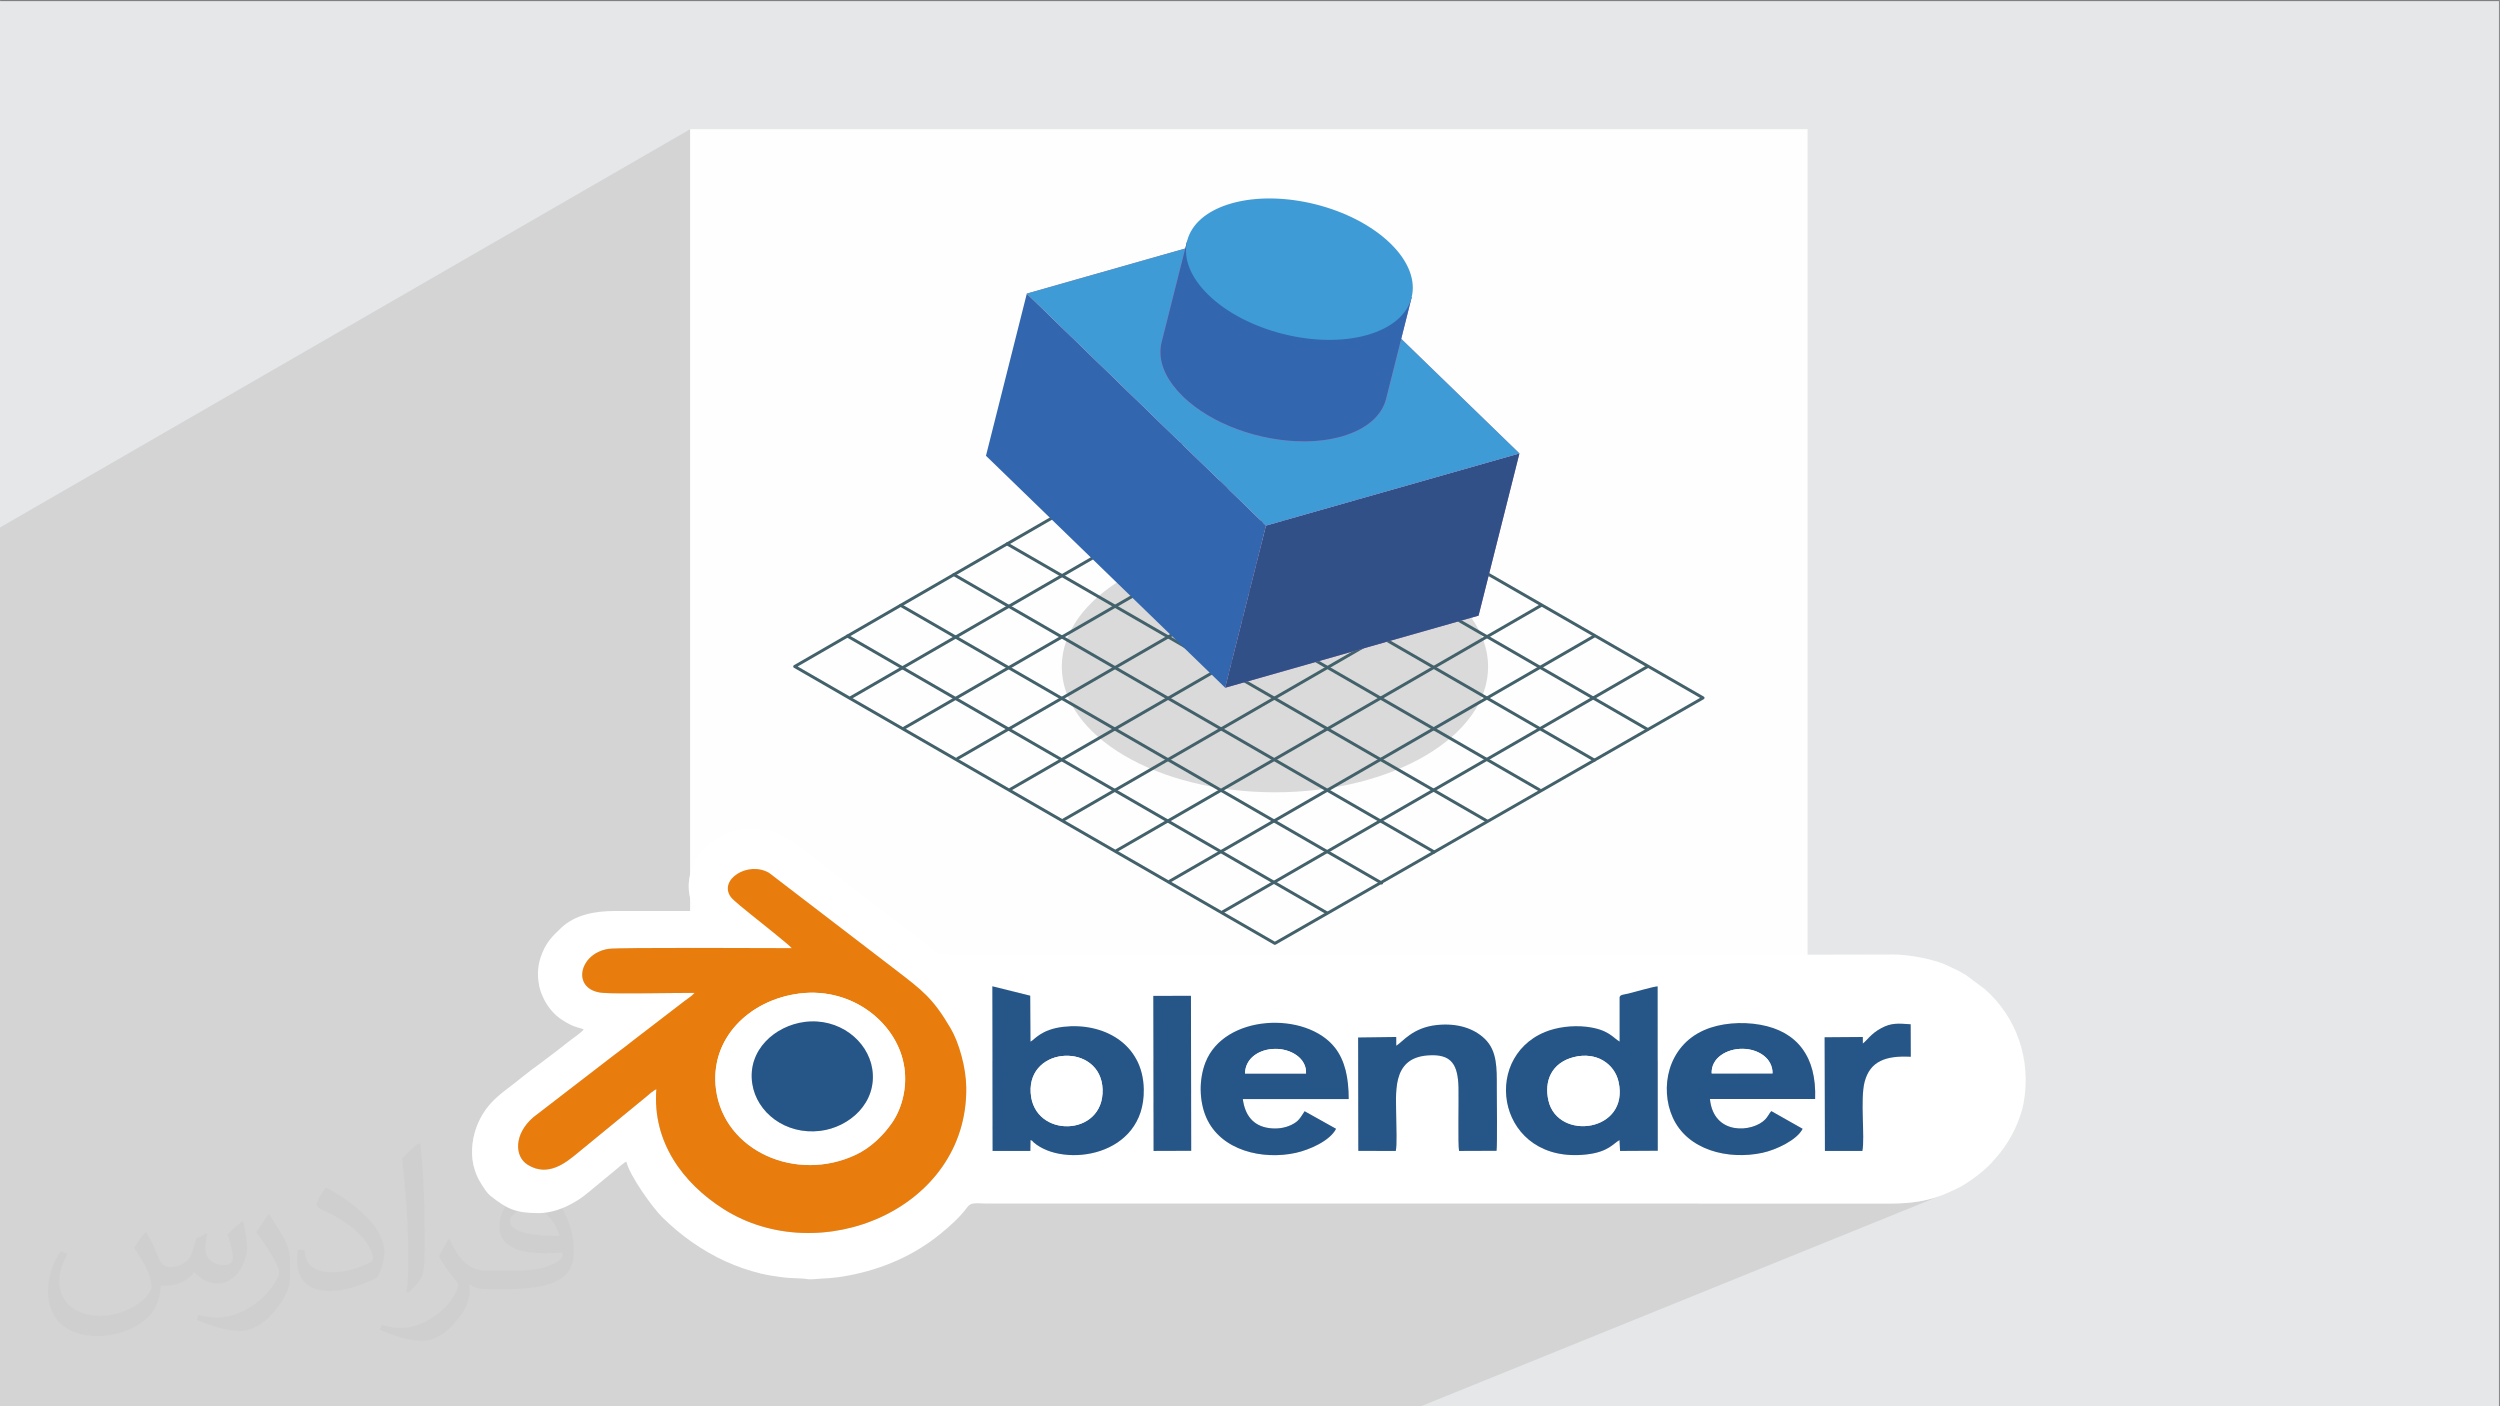 <?xml version="1.0" encoding="UTF-8"?>
<!DOCTYPE svg PUBLIC "-//W3C//DTD SVG 1.1//EN" "http://www.w3.org/Graphics/SVG/1.1/DTD/svg11.dtd">
<!-- Creator: CorelDRAW -->
<svg xmlns="http://www.w3.org/2000/svg" xml:space="preserve" width="3.703in" height="2.083in" version="1.1" style="shape-rendering:geometricPrecision; text-rendering:geometricPrecision; image-rendering:optimizeQuality; fill-rule:evenodd; clip-rule:evenodd"
viewBox="0 0 3703.33 2083.33"
 xmlns:xlink="http://www.w3.org/1999/xlink"
 xmlns:xodm="http://www.corel.com/coreldraw/odm/2003">
 <rect x="0" y="0" width="3703.33" height="2083.33" fill="#808080" stroke="none"/>
 <defs>
  <style type="text/css">
   <![CDATA[
    .fil3 {fill:#FEFEFE}
    .fil12 {fill:#265687}
    .fil0 {fill:#E6E7E8}
    .fil11 {fill:#E87D0D}
    .fil10 {fill:white}
    .fil4 {fill:#D9DAD9;fill-rule:nonzero}
    .fil7 {fill:#AF74B0;fill-rule:nonzero}
    .fil9 {fill:#3F9BD5;fill-rule:nonzero}
    .fil5 {fill:#42616A;fill-rule:nonzero}
    .fil6 {fill:#3266AF;fill-rule:nonzero}
    .fil8 {fill:#305087;fill-rule:nonzero}
    .fil2 {fill:#373435;fill-opacity:0.031}
    .fil1 {fill:#373435;fill-opacity:0.102}
   ]]>
  </style>
 </defs>
 <g id="Layer_x0020_1">
  <polygon class="fil0" points="-1.88,1.67 3701.87,1.67 3701.87,2085 -1.88,2085 "/>
  <path class="fil1" d="M2101.24 2085l-42.45 0 -272.94 0 -81.79 0 -0.01 0 -1.18 0 -0.01 0 -0.64 0 -0.01 0 -0.67 0 -0.01 0 -0.7 0 -0.01 0 -0.73 0 -0.02 0 -0.76 0 -0.01 0 -0.8 0 -0.01 0 -0.82 0 -0.01 0 -0.86 0 -0.01 0 -0.89 0 -0.01 0 -0.94 0 -0.01 0 -0.96 0 -0.01 0 -1 0 -0.02 0 -1.02 0 -0.01 0 -1.07 0 -0.01 0 -1.09 0 -0.01 0 -1.13 0 -0.02 0 -1.17 0 -0.02 0 -1.2 0 -0.01 0 -1.24 0 -0.01 0 -1.28 0 -0.01 0 -1.31 0 -0.01 0 -1.34 0 -0.02 0 -75.63 0 -0.05 0 -0.01 0 -0.15 0 -1.7 0 -0 0 -2.4 0 -1.01 0 -0.05 0 -2.31 0 -18.32 0 -0.01 0 -0.01 0 -26.88 0 -64.04 0 -0.02 0 -3.22 0 -4.38 0 -9.8 0 -0.05 0 -0.5 0 -2.33 0 -0.01 0 -0.57 0 -3.26 0 -0.01 0 -0 0 -0.02 0 -3.22 0 -0.56 0 -0.02 0 -5.17 0 -0.01 0 -0.78 0 -41.03 0 -0.01 0 -33.26 0 -0.01 0 -0.11 0 -0.01 0 -0 0 -0.37 0 -0 0 -0.01 0 -0 0 -0.62 0 -0 0 -0 0 -0.87 0 -0.01 0 -0.03 0 -0 0 -1.08 0 -0 0 -0.1 0 -0 0 -1.25 0 -0 0 -0.2 0 -0 0 -1.39 0 -0 0 -0.34 0 -0 0 -1.46 0 -0.01 0 -2.04 0 -0 0 -0.81 0 -0 0 -1.44 0 -0 0 -2.47 0 -0 0 -1.56 0 -0 0 -1.13 0 -2.9 0 -0 0 -3.1 0 -3.31 0 -0 0 -3.49 0 -0.01 0 -3.69 0 -0 0 -3.87 0 -0 0 -4.06 0 -0 0 -4.24 0 -0.01 0 -4.41 0 -0 0 -1.46 0 -0.03 0 -3.1 0 -6.84 0 -0 0 -41.73 0 -1.26 0 -14.14 0 -0.01 0 -72.68 0 -0.05 0 -1.19 0 -0.01 0 -51 0 -35.72 0 -3.76 0 -9.02 0 -3.73 0 -2.52 0 -6 0 -1.61 0 -12.98 0 -0.02 0 -5.46 0 -20.54 0 -0.01 0 -56.23 0 -0.02 0 -19.98 0 -0.03 0 -105.83 0 -0.01 0 -14.69 0 -18.71 0 -2.02 0 -4.35 0 -25.69 0 -2.55 0 -7.11 0 -14.59 0 -5.58 0 -20.22 0 -0 0 -9.19 0 -7.02 0 -0.55 0 -16.42 0 -0.01 0 -27.1 0 -0.05 0 -29.43 0 -0.01 0 -1.11 0 -85.04 0 -9.93 0 -0 0 -103.01 0 -18.81 0 -30.89 0 -0.06 0 -30.43 0 -31.47 0 -0 0 -0.08 0 -0.01 0 -0.01 0 -0.01 0 -0.17 0 -0 0 -0.03 0 -0 0 -0.26 0 -0.04 0 -0.35 0 -0 0 -0.04 0 -0.01 0 -0.43 0 -0.01 0 -0.06 0 -0.53 0 -0.06 0 -0 0 -0.61 0 -0 0 -0.07 0 -0.72 0 -0.07 0 -0.81 0 -0 0 -0.06 0 -0.01 0 -0.91 0 -0 0 -0.06 0 -0.01 0 -1.01 0 -0 0 -0.06 0 -1.17 0 -0.01 0 -1.23 0 -0.04 0 -1.37 0 -0 0 -1.46 0 -0.25 0 -0.01 0 -1.32 0 -0.49 0 -0.01 0 -1.19 0 -0.01 0 -0.71 0 -0.01 0 -1.06 0 -0.95 0 -0.01 0 -0.93 0 -1.17 0 -0.01 0 -0.81 0 -0 0 -1.4 0 -0 0 -0.68 0 -0 0 -1.62 0 -0.01 0 -2.39 0 -0.01 0 -0.46 0 -0 0 -2.02 0 -0.01 0 -2.57 0 -0.01 0 -2.64 0 -0.01 0 -2.74 0 -0.01 0 -2.81 0 -0.01 0 -2.89 0 -0.01 0 -2.97 0 -0.01 0 -3.05 0 -0 0 -3.12 0 -0.01 0 -3.19 0 -0.01 0 -0.41 0 -0 0 -2.84 0 -0.01 0 -3.33 0 -0 0 -60.59 0 -0.83 0 -9.47 0 -4.19 0 -12.08 0 -0.01 0 -7.12 0 -30.98 0 -0.2 0 -36.53 0 -0.04 0 -7.21 0 -0.05 0 -14.43 0 -0.04 0 -7.18 0 -0.04 0 -7.17 0 -0.04 0 -7.16 0 -0.04 0 -1.63 0 -0.05 0 -5.05 0 -0.42 0 -0.04 0 -1.78 0 -4.89 0 -0.05 0 -0.41 0 -0.05 0 -7.1 0 -0.05 0 -7.09 0 -0.04 0 -4.31 0 -2.76 0 -0.05 0 -7.05 0 -0.05 0 -4.71 0 -1.41 0 -0.06 0 -0.85 0 -0.04 0 -2.78 0 -3.81 0 -0.42 0 -0.04 0 -3.26 0 -3.73 0 -0.04 0 -6.96 0 -0.04 0 -0.16 0 0 -3.2 0 -0.02 0 -2.61 0 -0.02 0 -0.65 0 -0.02 0 -2.59 0 -0 0 -0.67 0 -0 0 -0.02 0 -0.01 0 -0.02 0 -12.34 0 -75.87 0 -15.96 0 -5.64 0 -0.02 0 -13.66 0 -6.94 0 -18.15 0 -19.24 0 -0.35 0 -39.35 0 -14.49 0 -17.77 0 -19.85 0 -12.86 0 -14.25 0 -3.39 0 -1002.65 1024.16 -591.01 0 1103.61 -0.95 4.64 -0.67 4.57 -0.39 4.51 -0.12 4.44 0.15 4.39 0.41 4.33 0.66 4.28 0.91 4.22 0 19.22 -223.74 110.01 0.02 0.09 1.4 5.72 1.8 5.6 0.81 2.02 59.83 -29.35 0.4 4.93 1.32 4.7 2.28 4.37 3.25 3.94 4.26 3.39 5.28 2.74 6.34 1.98 7.42 1.11 2.13 0.15 2.43 0.13 2.7 0.11 2.96 0.1 3.2 0.08 3.42 0.07 3.63 0.05 3.82 0.04 4 0.03 4.15 0.02 4.29 0.01 4.42 -0 4.52 -0.01 4.61 -0.02 4.68 -0.03 4.74 -0.03 4.78 -0.04 4.8 -0.04 4.8 -0.05 4.8 -0.05 4.76 -0.05 4.72 -0.05 4.66 -0.05 4.58 -0.05 4.48 -0.05 4.37 -0.04 4.24 -0.04 4.09 -0.04 3.93 -0.03 3.75 -0.03 3.55 -0.02 3.33 -0.01 0 0.02 -232.6 112.29 -2.97 2.25 -4.48 3.44 -4.37 3.39 -4.23 3.34 -4.07 3.28 -2.98 2.4 -2.98 2.34 -2.97 2.3 -2.96 2.26 -2.95 2.25 -2.93 2.24 -2.91 2.25 -2.88 2.27 -2.85 2.3 -2.82 2.35 -2.78 2.4 -2.73 2.47 -2.69 2.56 -2.64 2.65 -2.58 2.76 -2.52 2.88 -4.74 6.07 -4.3 6.44 -3.84 6.79 -3.36 7.07 -2.85 7.31 -2.33 7.51 -1.79 7.65 -1.22 7.75 -0.64 7.8 -0.04 7.81 0.59 7.76 1.24 7.67 0.83 3.3 65.47 -31.1 0.18 4.37 0.65 4.19 1.03 3.66 202.95 -96.2 0.02 0.02 0 0.02 0 0 -0.04 0.46 -0.02 0.29 90.29 -42.79 0.01 0 -0.46 2.05 -0.42 2.06 -0.38 2.07 -0.35 2.08 -0.31 2.1 -0.27 2.11 -0.23 2.12 -0.19 2.13 -88.18 41.69 0 0.32 0 0.44 0.01 0.44 0.01 0.44 0 0.02 0.01 0.44 0.01 0.44 0.01 0.44 0.01 0.44 0.01 0.37 87.83 -41.5 -0.02 0.33 -0.02 0.33 -0.01 0.33 -0.01 0.33 -0.01 0.33 -0.01 0.33 -0.01 0.33 -0.01 0.33 -87.63 41.39 0.01 0.15 0.02 0.43 0.02 0.44 0.02 0.43 0.03 0.44 0.03 0.43 0 0.02 0.26 3.46 0 0.02 0.04 0.43 0.04 0.43 0.04 0.43 0 0.05 87.17 -41.13 0.06 1.45 0.08 1.46 0.1 1.46 0.11 1.46 0.13 1.47 0.15 1.48 0.17 1.48 0.19 1.48 1.39 8.32 1.91 8.06 2.41 7.79 2.89 7.51 3.35 7.23 3.78 6.93 4.21 6.64 1.22 1.67 207.42 -96.69 0.01 0 0.29 0.9 0.28 0.91 0.27 0.91 0.26 0.91 0.25 0.91 0.23 0.92 0.22 0.92 0.21 0.92 -204.93 95.41 2.82 3.4 202.96 -94.42 0.07 0.39 0.58 4.66 0.3 4.57 0.03 4.49 -0.24 4.4 -0.49 4.31 -0.73 4.21 -0.97 4.11 -1.2 4.01 -0 0 -0.86 2.45 -0.94 2.41 -1.03 2.37 -1.1 2.32 -1.19 2.28 -1.26 2.24 -1.33 2.19 -1.4 2.14 -0 0 -0.29 0.42 -0.29 0.42 -0.3 0.42 -0.3 0.42 -0.3 0.41 -0.3 0.41 -0.3 0.41 -0.31 0.41 -0 0 -1.25 1.61 -0 0 -1.29 1.58 -0.01 0 -1.33 1.55 -0.01 0 -1.37 1.52 -0 0 -1.41 1.48 -0.01 0 -1.44 1.45 -0.01 0 -0.37 0.36 -0.37 0.35 -0.37 0.35 -0.37 0.35 -0.37 0.35 -0.38 0.35 -0.38 0.34 -0.38 0.34 -0.01 0 -0.38 0.34 -0.39 0.34 -0.39 0.34 -0.39 0.33 -0.39 0.33 -0.39 0.33 -0.4 0.33 -0.4 0.33 -0.01 0 -1.61 1.28 -0 0 -1.64 1.24 -0.01 0 -1.67 1.2 -0.01 0 -1.69 1.17 -0.01 0 -1.72 1.13 -0.01 0 -1.75 1.09 -0 0 -1.77 1.06 -0.01 0 -1.8 1.02 -0 0 -1.82 0.98 -0 0 -1.84 0.94 -0.01 0 -0.15 0.07 -1.71 0.83 -0.01 0 -1.87 0.86 -0.01 0 -101.64 46.83 0.46 0.2 7.52 2.83 7.69 2.44 7.86 2.04 8 1.63 8.12 1.22 2.94 0.28 247.9 -113.68 0 0.03 -0.46 16.66 -1.7 16.11 -2.89 15.54 -4.02 14.96 -5.1 14.36 -1.97 4.42 269.26 -122.03 0 0 0.25 0.5 0.24 0.5 0.24 0.5 0.24 0.5 0.24 0.5 0.23 0.51 0.23 0.51 0.23 0.51 -273.83 124.01 -1.48 3.31 -7.09 13.11 -8.01 12.46 -8.87 11.8 -9.67 11.11 -8.64 8.64 325.56 -146.48 0.02 0.53 -0 0.01 -326.53 146.91 -0.81 0.81 -11.12 9.7 -11.76 8.98 -12.34 8.23 -12.87 7.47 -13.35 6.7 -183.81 82.52 6.52 1.6 7.02 1.53 5.24 1 709.82 -317.99 0.01 0 -0.78 1.15 -0.74 1.19 -0.69 1.22 -0.64 1.26 -0.58 1.28 -0.53 1.32 -0.47 1.35 -0.42 1.38 -692.46 309.83 0.43 0.06 691.95 -309.59 -0.12 0.46 -0.11 0.46 -0.11 0.46 -0.1 0.46 -0.09 0.47 -0.09 0.48 -0.08 0.47 -0.07 0.48 -685.5 306.54 4.73 0.51 3.08 0.24 677.33 -302.68 0 0 -677.33 302.68 4.19 0.33 7.32 0.38 7.36 0.18 2.62 0.1 2.26 0.22 0.11 0.02 246.71 -110.04 2.81 -1.06 3.31 -0.49 4 -0.09 4.88 0.14 5.95 0.21 4.62 0.07 318.88 -141.99 0.49 1.86 0.52 1.84 0.56 1.83 0.59 1.81 0.63 1.79 0.66 1.77 0.36 0.9 55.26 -24.56 42.83 0 128.03 -56.72 0.01 0 0.12 59.96 136.62 -59.96 0.02 0 2.94 3.22 2.45 3.74 2 4.25 1.58 4.76 1.2 5.26 0.87 5.74 0.57 6.24 0.3 6.71 0.01 0.75 77.56 -33.8 -0.17 0.43 -0.17 0.43 -0.17 0.43 -0.17 0.43 -0.17 0.43 -0.17 0.43 -0.16 0.43 -0.16 0.43 -76.17 33.18 0 1.19 75.64 -32.94 -0.69 2.06 -74.94 32.63 0.01 1.69 0 2.54 73.49 -31.98 -0.07 0.25 -0.07 0.25 -0.07 0.25 -0.06 0.25 -0.07 0.25 -0.06 0.25 -0.06 0.25 -0.06 0.25 -72.98 31.74 0 1.27 -0.03 6.33 -0.04 6.92 -0.05 7.34 -0.04 7.59 -0.04 7.67 -0.01 3.37 214.87 -92.87 0.01 0 4.12 2.78 3.78 3.16 3.43 3.51 3.06 3.84 2.66 4.15 2.24 4.43 1.44 3.77 59.59 -25.62 0.01 0 0.03 70.36 247.26 -105.14 52.29 -0.4 35.4 -15 3.4 -1.44 3.28 -1.14 3.2 -0.86 3.17 -0.62 3.17 -0.4 3.22 -0.22 3.31 -0.06 -41.92 17.75 -1.87 1.81 -1.75 1.78 -1.61 1.69 -1.49 1.57 -0.87 0.89 59.32 -25.1 7.2 0.47 0 0.01 -127.37 53.87 0.34 133.72 -188.27 77.98 286.84 0 5.45 -0.05 5.41 -0.15 5.38 -0.24 5.34 -0.36 5.3 -0.47 5.27 -0.59 5.23 -0.71 5.19 -0.84 5.15 -0.98 5.11 -1.12 5.06 -1.27 5.02 -1.42 4.98 -1.57 4.93 -1.74 4.89 -1.91 -778.4 315.44zm-855.01 -419.15l-0.01 0m-274.27 -52.22l0.28 -0.13 -0.28 0.13z"/>
  <path class="fil2" d="M216.46 1825.52c7.08,10.83 11.67,21.15 16.15,32.5 3.33,6.67 5,19.06 20.63,19.06 4.58,0 11.15,-1.46 16.98,-4.69 6.56,-3.44 11.56,-8.65 14.17,-16.56l6.25 -21.04 15.21 -7.5 1.04 1.04c-2.08,8.02 -2.6,15.52 -2.6,21.46 0,17.71 15.1,24.37 27.19,24.37 7.08,0 13.44,-3.54 13.44,-9.9 0,-8.44 -3.54,-22.6 -8.13,-35.31 7.08,-7.08 14.17,-14.17 22.29,-19.9l1.25 0.73c3.54,14.9 5.52,29.79 5.52,39.58 0,9.69 -4.27,20.42 -7.81,27.5 -7.29,13.65 -20.21,24.69 -35.83,24.69 -11.77,0 -25,-6.04 -34.06,-16.87l-0.52 0c-8.54,10.42 -21.77,20 -42.92,20l-6.56 0c-0.94,13.96 -3.96,23.85 -8.54,32.71 -12.6,24.69 -50,41.98 -85.1,41.98 -48.96,0 -73.54,-28.23 -73.54,-65.83 0,-23.23 7.6,-44.79 19.27,-60.1l9.58 3.96c-7.29,13.96 -12.19,27.29 -12.19,40 0,35.21 28.65,51.98 61.67,51.98 30.52,0 68.44,-19.48 75.31,-42.08 -2.6,-24.58 -11.87,-36.15 -26.04,-58.75 4.27,-7.5 9.79,-15 16.67,-23.02l1.25 0 0 0 0 0 0 0 0 0 -0.03 -0.01 0 0zm563.96 -132.5c10.31,6.46 20.42,14.17 30.31,23.02 -5.52,7.6 -12.4,14.69 -20.94,20.94 -9.9,-8.02 -19.79,-14.79 -29.9,-22.08 6.87,-7.71 13.65,-15.21 20.52,-21.87l0 0 0 0 0 0 0 0 0.01 -0.01zm5.31 96.35c-16.67,0 -30.31,10.94 -30.31,18.96 0,17.5 33.33,22.81 73.13,22.6 -5,-20.42 -22.4,-41.56 -42.81,-41.56l0 0 0 0 0 0 -0.01 0 0 0zm-37.4 93.13c21.67,0 40.63,-0.63 55.1,-4.27 16.04,-4.06 29.69,-12.29 29.69,-17.81 0,-1.56 0,-3.23 -0.52,-4.79 -9.06,0.83 -19.37,0.83 -28.44,0.83 -29.37,0 -51.87,-6.67 -60.73,-23.13 -2.19,-4.58 -3.75,-9.69 -3.75,-15.52 0,-15.73 6.87,-31.46 18.96,-42.19 10.1,-8.85 21.25,-14.37 32.6,-14.37 20.52,0 36.77,16.46 48.23,42.5 6.25,14.06 10.52,30.42 10.52,51.04 0,13.75 -3.75,25.31 -12.29,33.96 -15.94,15.31 -45.21,21.15 -90.21,21.15l-20.31 0 0 0 -5.31 0c-11.15,0 -19.17,-1.98 -25.52,-6.87l-1.04 0c0.31,2.6 0.52,5.21 0.52,7.5 0,10.1 -3.33,23.02 -10.1,33.33 -20,29.79 -41.56,42.6 -60.31,42.6 -18.96,0 -42.19,-7.29 -63.02,-16.67l3.65 -7.29c6.77,2.81 16.15,4.79 29.06,4.79 33.85,0 78.23,-32.71 83.75,-64.48 -1.25,-2.6 -3.54,-6.04 -6.77,-9.58 -9.9,-11.77 -16.15,-21.67 -21.98,-31.98 5,-9.9 9.58,-17.81 13.85,-24.9l1.77 -0.21c14.48,29.37 27.6,46.35 56.87,46.35l4.58 0 0 0 21.15 0 0 0 0.01 0.01 -0 0zm-146.46 31.04c2.5,-13.54 2.71,-28.65 2.71,-42.92l0 -21.04c0,-39.27 -5,-96.35 -9.06,-133.33 7.08,-7.81 16.98,-16.77 24.79,-22.81l2.29 0.63c5.31,46.77 6.56,101.15 6.56,151.04 0,13.13 -0.52,26.04 -1.77,35.42 -0.73,11.77 -7.6,20.83 -22.29,34.48l-3.23 -1.46 0 0 0 0 0 0 0 0 0 -0.01 0 0zm-150.73 -61.98c0.73,18.44 9.79,33.13 41.35,33.13 19.69,0 36.35,-5.21 54.79,-14.06 3.33,-1.46 5.1,-3.44 5.1,-5.1 0,-11.56 -8.85,-26.87 -23.75,-40.83 -14.48,-13.13 -33.65,-24.58 -51.46,-32.29 -6.15,-2.6 -8.13,-5.42 -8.13,-8.02 0,-5.31 7.08,-16.46 12.81,-24.48l2.08 -0.21c20.42,10.73 43.33,26.67 60.31,44.48 15.42,16.25 24.9,32.81 24.9,50.83 0,13.33 -3.96,26.04 -10.52,37.6 -22.5,11.25 -46.46,19.9 -70.21,19.9 -28.75,0 -48.44,-13.54 -48.44,-45.31 0,-3.44 0,-8.75 1.25,-15.63l9.9 0 0 0 0 0 0 0 0 0 0.02 -0.01 -0 0zm-52.08 -52.3l17.81 28.85c6.56,10.73 12.71,22.4 12.71,40.83l0 23.65c0,18.96 -12.19,39.37 -31.87,59.58 -15.31,13.75 -28.96,19.58 -41.56,19.58 -18.75,0 -40.1,-5.83 -64.9,-16.56l2.81 -7.29c7.81,2.19 16.87,3.85 27.92,3.85 35.63,-0.21 72.08,-26.25 88.65,-58.02 1.98,-3.65 2.71,-6.98 2.71,-9.27 0,-3.75 -1.98,-7.81 -3.54,-11.46 -8.96,-17.19 -19.06,-32.81 -30.21,-47.19 5.83,-9.27 11.67,-18.13 17.92,-26.77l1.56 0.21 0 0 0 0 0 0 -0.01 0.02 0 -0z"/>
  <g id="_2714046515520">
   <rect class="fil3" x="1022.28" y="191.38" width="1655.43" height="1380.08"/>
   <g>
    <path class="fil4" d="M2204.4 987.7c0,102.74 -141.38,186.04 -315.78,186.04 -174.4,0 -315.78,-83.29 -315.78,-186.04 0,-102.75 141.38,-186.04 315.78,-186.04 174.39,0 315.78,83.29 315.78,186.04z"/>
    <path class="fil5" d="M1965.45 1354.51l-1.11 -0.3 -710.18 -410.02c-1.06,-0.61 -1.42,-1.96 -0.81,-3.02 0.61,-1.06 1.96,-1.43 3.02,-0.81l710.19 410.02c1.06,0.61 1.42,1.96 0.81,3.02 -0.41,0.71 -1.15,1.11 -1.91,1.11z"/>
    <path class="fil5" d="M2046.66 1310.38l-1.11 -0.3 -712.56 -411.4c-1.06,-0.61 -1.42,-1.96 -0.81,-3.02 0.61,-1.06 1.96,-1.43 3.02,-0.8l712.56 411.39c1.06,0.61 1.42,1.96 0.81,3.02 -0.41,0.71 -1.15,1.11 -1.91,1.11z"/>
    <path class="fil5" d="M2124.57 1264.36l-1.11 -0.3 -711.65 -410.87c-1.06,-0.61 -1.43,-1.96 -0.81,-3.02 0.61,-1.06 1.96,-1.43 3.02,-0.81l711.65 410.87c1.06,0.61 1.42,1.96 0.81,3.03 -0.41,0.7 -1.15,1.11 -1.92,1.11z"/>
    <path class="fil5" d="M2202.49 1218.32l-1.1 -0.3 -710.73 -410.35c-1.06,-0.61 -1.43,-1.96 -0.81,-3.02 0.61,-1.06 1.96,-1.43 3.02,-0.81l710.73 410.35c1.06,0.61 1.42,1.96 0.81,3.02 -0.41,0.71 -1.15,1.11 -1.92,1.11z"/>
    <path class="fil5" d="M2280.41 1172.3l-1.11 -0.3 -709.82 -409.82c-1.06,-0.61 -1.43,-1.96 -0.81,-3.02 0.61,-1.06 1.96,-1.43 3.03,-0.81l709.82 409.81c1.06,0.61 1.42,1.96 0.81,3.02 -0.41,0.71 -1.16,1.11 -1.92,1.11z"/>
    <path class="fil5" d="M2361.91 1128.34l-1.1 -0.3 -711.33 -410.68c-1.06,-0.61 -1.42,-1.96 -0.81,-3.02 0.61,-1.06 1.96,-1.43 3.02,-0.81l711.32 410.69c1.06,0.61 1.42,1.96 0.81,3.02 -0.41,0.71 -1.15,1.11 -1.92,1.11z"/>
    <path class="fil5" d="M2440.59 1082.76l-1.1 -0.3 -712.3 -411.24c-1.06,-0.61 -1.43,-1.97 -0.81,-3.02 0.61,-1.06 1.96,-1.43 3.02,-0.81l712.3 411.25c1.06,0.61 1.42,1.96 0.81,3.02 -0.41,0.71 -1.15,1.11 -1.92,1.11z"/>
    <path class="fil5" d="M1811.44 1352.95c-0.76,0 -1.5,-0.4 -1.91,-1.11 -0.61,-1.06 -0.25,-2.41 0.81,-3.02l629.15 -363.24c1.05,-0.62 2.41,-0.26 3.02,0.81 0.61,1.06 0.25,2.41 -0.81,3.02l-629.16 363.24 -1.11 0.3z"/>
    <path class="fil5" d="M1732.8 1307.57c-0.76,0 -1.5,-0.4 -1.92,-1.11 -0.61,-1.06 -0.25,-2.41 0.81,-3.02l629.08 -363.2c1.05,-0.62 2.41,-0.25 3.02,0.81 0.61,1.06 0.25,2.41 -0.81,3.02l-629.08 363.2 -1.11 0.3z"/>
    <path class="fil5" d="M1654.24 1262.13c-0.76,0 -1.51,-0.4 -1.92,-1.11 -0.61,-1.06 -0.25,-2.41 0.81,-3.02l628.92 -363.1c1.06,-0.62 2.41,-0.25 3.02,0.81 0.61,1.06 0.25,2.41 -0.81,3.02l-628.92 363.1 -1.1 0.3z"/>
    <path class="fil5" d="M1575.48 1216.81c-0.76,0 -1.51,-0.4 -1.92,-1.1 -0.61,-1.06 -0.25,-2.41 0.81,-3.02l628.95 -363.13c1.06,-0.62 2.41,-0.25 3.02,0.81 0.61,1.06 0.25,2.41 -0.81,3.02l-628.96 363.13 -1.1 0.3z"/>
    <path class="fil5" d="M1496.75 1171.47c-0.76,0 -1.51,-0.4 -1.92,-1.11 -0.61,-1.06 -0.25,-2.41 0.81,-3.02l628.96 -363.14c1.06,-0.61 2.41,-0.25 3.03,0.81 0.61,1.06 0.25,2.41 -0.81,3.02l-628.96 363.14 -1.11 0.3z"/>
    <path class="fil5" d="M1418.53 1125.85c-0.76,0 -1.51,-0.4 -1.92,-1.11 -0.61,-1.06 -0.25,-2.41 0.81,-3.02l628.47 -362.85c1.06,-0.62 2.41,-0.25 3.02,0.81 0.61,1.06 0.25,2.41 -0.81,3.02l-628.47 362.84 -1.1 0.3z"/>
    <path class="fil5" d="M1339.56 1080.65c-0.77,0 -1.51,-0.4 -1.92,-1.11 -0.61,-1.06 -0.25,-2.41 0.81,-3.02l628.72 -362.99c1.05,-0.62 2.41,-0.25 3.02,0.81 0.61,1.06 0.25,2.41 -0.81,3.02l-628.72 362.99 -1.11 0.3z"/>
    <path class="fil5" d="M1260.43 1035.54c-0.76,0 -1.51,-0.4 -1.92,-1.11 -0.61,-1.06 -0.24,-2.41 0.81,-3.02l629.12 -363.22c1.06,-0.62 2.41,-0.25 3.02,0.81 0.61,1.06 0.25,2.41 -0.81,3.02l-629.12 363.22 -1.1 0.3z"/>
    <path class="fil5" d="M1181.59 987.36l706.91 407.64 629.89 -361.13 -709.65 -408.52 -627.14 362.01zm706.91 412.4l-1.11 -0.29 -711.34 -410.19c-0.69,-0.39 -1.11,-1.13 -1.11,-1.92 0,-0.79 0.42,-1.52 1.11,-1.91l631.57 -364.57c0.68,-0.39 1.52,-0.39 2.21,-0l714.09 411.07c0.69,0.4 1.11,1.13 1.11,1.92 0,0.79 -0.43,1.52 -1.11,1.91l-634.33 363.69 -1.1 0.29z"/>
    <polygon class="fil6" points="1814.94,1018.85 1460.52,675.19 1521.05,434.91 1875.47,778.56 "/>
    <polygon class="fil7" points="2250.78,671.74 1875.47,778.56 1814.94,1018.85 2190.24,912.03 "/>
    <polygon class="fil8" points="1814.94,1018.85 1875.47,778.56 2250.78,671.74 2224.33,776.69 2206.12,849 2205,853.46 2190.24,912.03 2165.39,919.1 2159.47,920.79 2059.81,949.15 2053.89,950.84 2020.07,960.46 2002.63,965.43 1954.22,979.21 1948.3,980.89 1848.63,1009.26 1842.71,1010.94 "/>
    <polygon class="fil7" points="1896.35,328.08 1521.05,434.91 1875.47,778.56 2250.78,671.74 "/>
    <path class="fil9" d="M1875.47 778.56l0 0 -354.43 -343.65 234.71 -66.81 -35.04 139.09c-1.17,4.65 -1.76,9.46 -1.76,14.36 0.02,21 10.87,43.96 33.36,65.78 42.54,41.28 114.35,66.5 179.05,66.5 19.69,0 38.73,-2.33 56.08,-7.26 37.19,-10.57 59.61,-31.04 65.8,-55.61l22.43 -89 175.11 169.79 -375.3 106.82zm108.97 -365.06l-205.92 -51.87 117.83 -33.54 88.09 85.41z"/>
    <path class="fil7" d="M2091.18 440.38l-332.52 -83.77 -37.93 150.57c-6.19,24.57 3.85,53.22 31.59,80.14 55.49,53.85 160.76,80.37 235.13,59.24 37.19,-10.57 59.61,-31.04 65.8,-55.61l37.93 -150.57z"/>
    <path class="fil6" d="M1931.37 653.83c-64.7,0 -136.51,-25.22 -179.05,-66.5 -22.48,-21.82 -33.34,-44.78 -33.36,-65.78 0,-4.91 0.59,-9.71 1.76,-14.36l37.93 -150.57 332.52 83.77 -37.93 150.57c-6.19,24.57 -28.61,45.04 -65.8,55.61 -17.35,4.93 -36.39,7.26 -56.08,7.26z"/>
    <path class="fil9" d="M2025.31 496.25c-74.37,21.13 -179.64,-5.39 -235.13,-59.23 -55.49,-53.85 -40.18,-114.63 34.19,-135.76 74.37,-21.13 179.65,5.39 235.13,59.23 55.48,53.85 40.18,114.63 -34.2,135.76z"/>
   </g>
   <g id="_1660192146896">
    <path class="fil10" d="M1708.39 1475.32l55.81 -0.11 0.36 229.6 -55.7 0.19 -0.47 -229.68zm690.81 67.69l0 -65.74c1.02,-3.97 5.75,-3.68 12.95,-5.39 10.48,-2.5 36.7,-10.36 43.44,-10.69l0.12 243.51 -55.81 0.33 -0.81 -16.11c-9.41,5.07 -16.28,17.61 -49.06,21.31 -130.41,14.74 -158.13,-141.47 -61.43,-181.36 17.4,-7.18 40.2,-10.17 60.77,-7.88 33.72,3.76 40.18,16.65 49.83,22.03l-0.01 -0.01zm-872.67 145.8l-0.26 16.2 -55.93 -0.04 -0.39 -243.91 56.17 13.97 0.4 68.08c5.66,-2.57 15.23,-18.13 48.68,-22 58.18,-6.74 118.06,24.1 119.11,92.86 1.51,99.98 -118.75,116.35 -162.83,78.62 -3.87,-3.3 -0.13,-1.64 -4.95,-3.8l0 0.01zm1097.42 -42.8l46.38 26.2c-8.09,16.5 -39.19,31.25 -59.67,35.61 -50.29,10.73 -110.67,-3.63 -132.67,-52.32 -19.5,-43.18 -7.98,-105.54 46.46,-129.44 24.04,-10.55 55.41,-12.99 83.33,-7.96 54.55,9.82 83.41,47.12 81.09,109.98l-155.85 0c5.49,55.04 63.99,49.37 82.17,30.02 3.81,-4.06 5.3,-8.09 8.77,-12.08l-0 0zm-691.35 0.22l46.55 26.01c-9.19,17.99 -39.54,31.16 -59.65,35.63 -48.52,10.77 -111.07,-2.94 -132.68,-52.57 -10.57,-24.28 -10.92,-56.09 -1.21,-81.25 27.7,-71.8 149.3,-76.52 192.03,-21.88 14.96,19.13 20.27,45.48 20.2,76l-156.82 0c3.19,24.3 15.54,39.69 38.54,42.96 11.84,1.68 23.57,0.09 33.31,-4.65 11.16,-5.43 12.83,-9.95 19.73,-20.25l0 -0.01zm826.27 58.77l-55.5 -0.02 -0.43 -168.32 56.53 -0.43 0.02 9.65c5.7,-3.77 11.65,-14.37 27.56,-22.84 15.23,-8.11 25.19,-6.83 43.34,-5.65l0.18 48.13c-37.02,-2.04 -60.3,6.55 -68.37,37.07 -6.8,25.74 0.63,82.44 -3.35,102.41l0.01 0zm-691.24 0l-55.48 -0.04 -0.33 -168.02 56.5 -0.74 0.05 12.94c9.62,-5.82 24.05,-26.95 60.3,-30.7 30.37,-3.14 55.01,5.06 70.97,20.68 18.39,17.98 17.65,42.61 17.63,73.57 -0.01,14.9 0.85,83.28 -0.4,92.09l-55.52 0.22c-1.79,-8.3 -0.37,-77.98 -0.8,-93.65 -0.91,-33.73 -9.65,-50.72 -46.15,-47.77 -54,4.38 -46.1,56.7 -46.1,94.25 0,10.68 1.29,38.51 -0.69,47.16l0.01 -0.01zm-1095.41 -91.53c-6.22,3.43 -10.5,7.43 -15.33,11.55l-101.34 83.07c-16.64,13.65 -43.55,36.49 -74.02,17.33 -19.7,-12.38 -20.43,-45.24 8.3,-70.15l119.5 -92.02c10.06,-7.35 20.13,-15.23 29.94,-22.94l74.43 -57.14c4.91,-3.85 11.19,-7.57 15.07,-12.23 -30.49,-0.21 -113.22,1.75 -135.81,-0.07 -46.91,-3.8 -36.39,-58.14 8.31,-65.14 15.64,-2.44 248.94,-1.04 271.48,-1.1 -2.12,-3.56 -52.94,-43.77 -60.48,-49.9 -6.3,-5.11 -26,-20.73 -29.69,-25.76 -18.76,-25.63 25.28,-53.98 56.57,-35.93l188.4 144.38c39.62,30.46 54.46,41.48 80.56,85.84 12.7,21.59 22.89,58.35 23.21,88.17 1.94,180.63 -217.57,269.78 -359.45,179.73 -60.28,-38.26 -105.74,-99.35 -99.64,-177.66l-0.01 -0.02zm57.5 -263.89c-39.56,0 -79.11,0 -118.67,0 -29.56,0 -59,5.43 -79.65,24.83 -14.33,13.46 -23.75,23.12 -30.7,44.1 -10.2,30.8 0.39,65.52 23.62,86.16 5.63,5 10.85,7.99 17.81,11.85 11.02,6.11 17.2,5.94 22.49,8.47 -3.15,4.7 -17.24,13.91 -22.81,18.46 -22.01,17.98 -51,38.13 -72.23,55.46 -15.87,12.96 -31.9,22.98 -45.18,38.67 -26.44,31.24 -34.93,80.84 -11.46,116.48 3.63,5.52 7.75,13 14.19,18.06 23.87,18.74 36.57,25.02 70.42,25.02 28.98,0 57.04,-16.39 73.13,-30.06l42.4 -35c5.37,-4.2 11.06,-10.06 14.75,-11.05 4.71,20.2 37.8,67.01 53.19,82.24 54.39,53.77 126.05,89.76 204.82,90.55 7.55,0.07 10.05,1.98 17.91,1.3 22.24,-1.93 27.65,-0.73 53.73,-5.66 49.62,-9.38 96.64,-29.69 135.68,-61.67 14.42,-11.82 28.28,-24.05 39.51,-39.17 6.34,-8.55 11.94,-5.68 33.02,-5.68l1336.27 0c29.15,0 56.85,-3.92 82.54,-15.48 16.1,-7.24 23.3,-10.43 38.16,-21.17 10.9,-7.89 22.91,-17.59 31.31,-28.02 2.91,-3.61 5.73,-6.54 8.93,-10.43 16.06,-19.62 30.3,-49.27 34.77,-73.58 11.75,-64 -9.94,-127.14 -57.38,-168.93l-28.11 -20.9c-15.13,-9.08 -13.01,-6.93 -26.35,-13.63 -18.66,-9.36 -57.61,-16.88 -81.24,-16.78 -281.46,1.15 -564.62,0.03 -846.16,0.03l-550.76 0c-21.74,0.03 -15.75,-0.26 -28.75,-9.95 -8.03,-6 -14.81,-11.45 -22.67,-17.32 -7.64,-5.71 -14.29,-11.04 -21.94,-16.76l-111.5 -85.84c-18.12,-14.8 -48.74,-39.55 -68.81,-48.57 -10.9,-4.9 -18.34,-6.08 -32.52,-7.56 -39.28,-4.09 -83.98,20.47 -96.77,58.45 -7.8,23.17 -5.17,43.81 5.02,63.06l-0.01 0z"/>
    <path class="fil11" d="M1184.93 1471.77c78.32,-9.58 145.8,44.87 154.85,110.74 3.87,28.13 -3.12,58.57 -18.33,80.74 -12.69,18.5 -31.23,36.76 -53.31,47.26 -88.23,41.93 -195.41,-4.96 -207.57,-96.49 -9.87,-74.34 48.52,-132.95 124.35,-142.24l0.01 -0zm-212.7 141.71c-6.11,78.31 39.36,139.4 99.64,177.66 141.87,90.05 361.38,0.9 359.45,-179.73 -0.32,-29.82 -10.52,-66.58 -23.22,-88.17 -26.11,-44.35 -40.94,-55.38 -80.56,-85.84l-188.4 -144.38c-31.28,-18.05 -75.32,10.3 -56.57,35.93 3.69,5.04 23.39,20.65 29.69,25.76 7.54,6.13 58.36,46.34 60.48,49.9 -22.53,0.06 -255.84,-1.35 -271.47,1.1 -44.7,6.99 -55.22,61.35 -8.31,65.14 22.58,1.83 105.31,-0.13 135.8,0.07 -3.88,4.67 -10.17,8.38 -15.07,12.23l-74.42 57.14c-9.81,7.71 -19.9,15.59 -29.95,22.94l-119.5 92.02c-28.72,24.93 -27.99,57.77 -8.3,70.15 30.48,19.16 57.39,-3.68 74.02,-17.33l101.34 -83.07c4.83,-4.11 9.11,-8.12 15.33,-11.55l0.01 0.02z"/>
    <path class="fil10" d="M1191.78 1513.9c50.86,-6.61 93.84,27.66 100.3,69.63 7.7,50.15 -33.88,86.63 -77.36,91.8 -51.11,6.08 -93.8,-27.19 -100.35,-69.58 -7.8,-50.42 33.95,-86.2 77.43,-91.85l-0.01 0zm-6.86 -42.13c-75.83,9.28 -134.22,67.9 -124.35,142.24 12.15,91.52 119.32,138.41 207.56,96.48 22.08,-10.49 40.62,-28.76 53.31,-47.26 15.2,-22.17 22.19,-52.61 18.33,-80.73 -9.04,-65.87 -76.53,-120.31 -154.85,-110.74l-0.01 0z"/>
    <path class="fil12" d="M1526.77 1619.16c-4.61,-70.3 104.43,-74.78 106.53,-5.17 2.13,70.65 -102.09,72.85 -106.53,5.17zm-0.24 69.66c4.81,2.16 1.08,0.49 4.95,3.8 44.09,37.73 164.35,21.35 162.83,-78.63 -1.04,-68.77 -60.92,-99.61 -119.1,-92.86 -33.46,3.88 -43.02,19.43 -48.69,22l-0.4 -68.08 -56.17 -13.97 0.39 243.91 55.93 0.04 0.26 -16.2 0 -0.01z"/>
    <path class="fil12" d="M2331.6 1566.02c33.09,-8.24 60.19,9.69 66.15,36.91 16.22,74.18 -89.92,87.88 -103.94,27.68 -6.71,-28.79 4.42,-56.27 37.8,-64.58l-0.01 0zm67.59 -22.99c-9.65,-5.38 -16.11,-18.26 -49.83,-22.03 -20.57,-2.3 -43.38,0.7 -60.77,7.88 -96.7,39.89 -68.98,196.1 61.43,181.36 32.8,-3.7 39.66,-16.24 49.06,-21.31l0.81 16.11 55.81 -0.33 -0.12 -243.51c-6.75,0.33 -32.96,8.19 -43.44,10.69 -7.2,1.72 -11.93,1.43 -12.95,5.39l0 65.74 0.01 0.01z"/>
    <path class="fil12" d="M2535.59 1590.14c-0.95,-22.75 22.27,-36.61 45.81,-36.37 23.02,0.22 44.74,13.98 44.4,36.4l-90.21 -0.02zm88.36 55.88c-3.47,3.99 -4.96,8.03 -8.77,12.09 -18.18,19.35 -76.68,25.02 -82.17,-30.02l155.85 0c2.31,-62.85 -26.55,-100.16 -81.1,-109.98 -27.92,-5.02 -59.29,-2.59 -83.33,7.97 -54.44,23.91 -65.97,86.26 -46.46,129.44 22,48.69 82.38,63.06 132.67,52.32 20.47,-4.36 51.57,-19.11 59.67,-35.61l-46.38 -26.2 0.01 -0.01z"/>
    <path class="fil12" d="M1934.68 1590.27l-90.41 0c0.29,-22.52 21.07,-36.1 44.47,-36.4 23.49,-0.3 47.11,13.94 45.94,36.4l0 0zm-2.08 55.97c-6.91,10.31 -8.57,14.82 -19.73,20.25 -9.74,4.74 -21.47,6.33 -33.31,4.65 -23.01,-3.27 -35.34,-18.67 -38.54,-42.96l156.82 0c0.06,-30.52 -5.24,-56.87 -20.2,-76 -42.73,-54.64 -164.32,-49.92 -192.03,21.88 -9.7,25.16 -9.35,56.97 1.21,81.25 21.62,49.64 84.16,63.35 132.68,52.57 20.11,-4.47 50.45,-17.63 59.65,-35.63l-46.55 -26.01 0 0.01z"/>
    <path class="fil12" d="M2067.63 1705.01c1.97,-8.65 0.69,-36.48 0.69,-47.16 0,-37.55 -7.91,-89.87 46.1,-94.25 36.5,-2.96 45.24,14.04 46.15,47.77 0.43,15.67 -0.99,85.35 0.8,93.65l55.52 -0.22c1.26,-8.82 0.4,-77.2 0.4,-92.09 0.01,-30.96 0.75,-55.59 -17.63,-73.57 -15.97,-15.62 -40.6,-23.82 -70.97,-20.68 -36.25,3.75 -50.68,24.88 -60.3,30.7l-0.06 -12.94 -56.49 0.74 0.33 168.01 55.48 0.04 -0.01 0.01z"/>
    <path class="fil12" d="M1191.78 1513.9c-43.46,5.65 -85.22,41.43 -77.43,91.85 6.55,42.39 49.24,75.66 100.35,69.58 43.48,-5.17 85.07,-41.65 77.36,-91.8 -6.45,-41.96 -49.43,-76.23 -100.29,-69.63l0.01 0z"/>
    <path class="fil12" d="M2758.87 1705.01c3.98,-19.97 -3.46,-76.67 3.34,-102.41 8.06,-30.53 31.35,-39.11 68.37,-37.07l-0.18 -48.13c-18.15,-1.18 -28.1,-2.46 -43.34,5.65 -15.92,8.47 -21.86,19.07 -27.56,22.85l-0.02 -9.65 -56.53 0.43 0.42 168.32 55.5 0.02 -0 -0.01z"/>
    <polygon class="fil12" points="1708.85,1705 1764.56,1704.81 1764.2,1475.21 1708.39,1475.32 "/>
    <path class="fil10" d="M2331.6 1566.02c-33.37,8.31 -44.51,35.8 -37.8,64.58 14.02,60.2 120.17,46.5 103.94,-27.68 -5.96,-27.22 -33.06,-45.15 -66.15,-36.91l0.01 0z"/>
    <path class="fil10" d="M1526.77 1619.16c4.44,67.69 108.66,65.48 106.53,-5.17 -2.1,-69.61 -111.13,-65.13 -106.53,5.17z"/>
    <path class="fil10" d="M1934.68 1590.27c1.17,-22.46 -22.44,-36.7 -45.94,-36.4 -23.39,0.3 -44.18,13.88 -44.47,36.4l90.41 0 -0 0z"/>
    <path class="fil10" d="M2535.59 1590.14l90.21 0.02c0.34,-22.42 -21.39,-36.18 -44.4,-36.4 -23.53,-0.23 -46.76,13.63 -45.81,36.37z"/>
   </g>
  </g>
 </g>
</svg>
